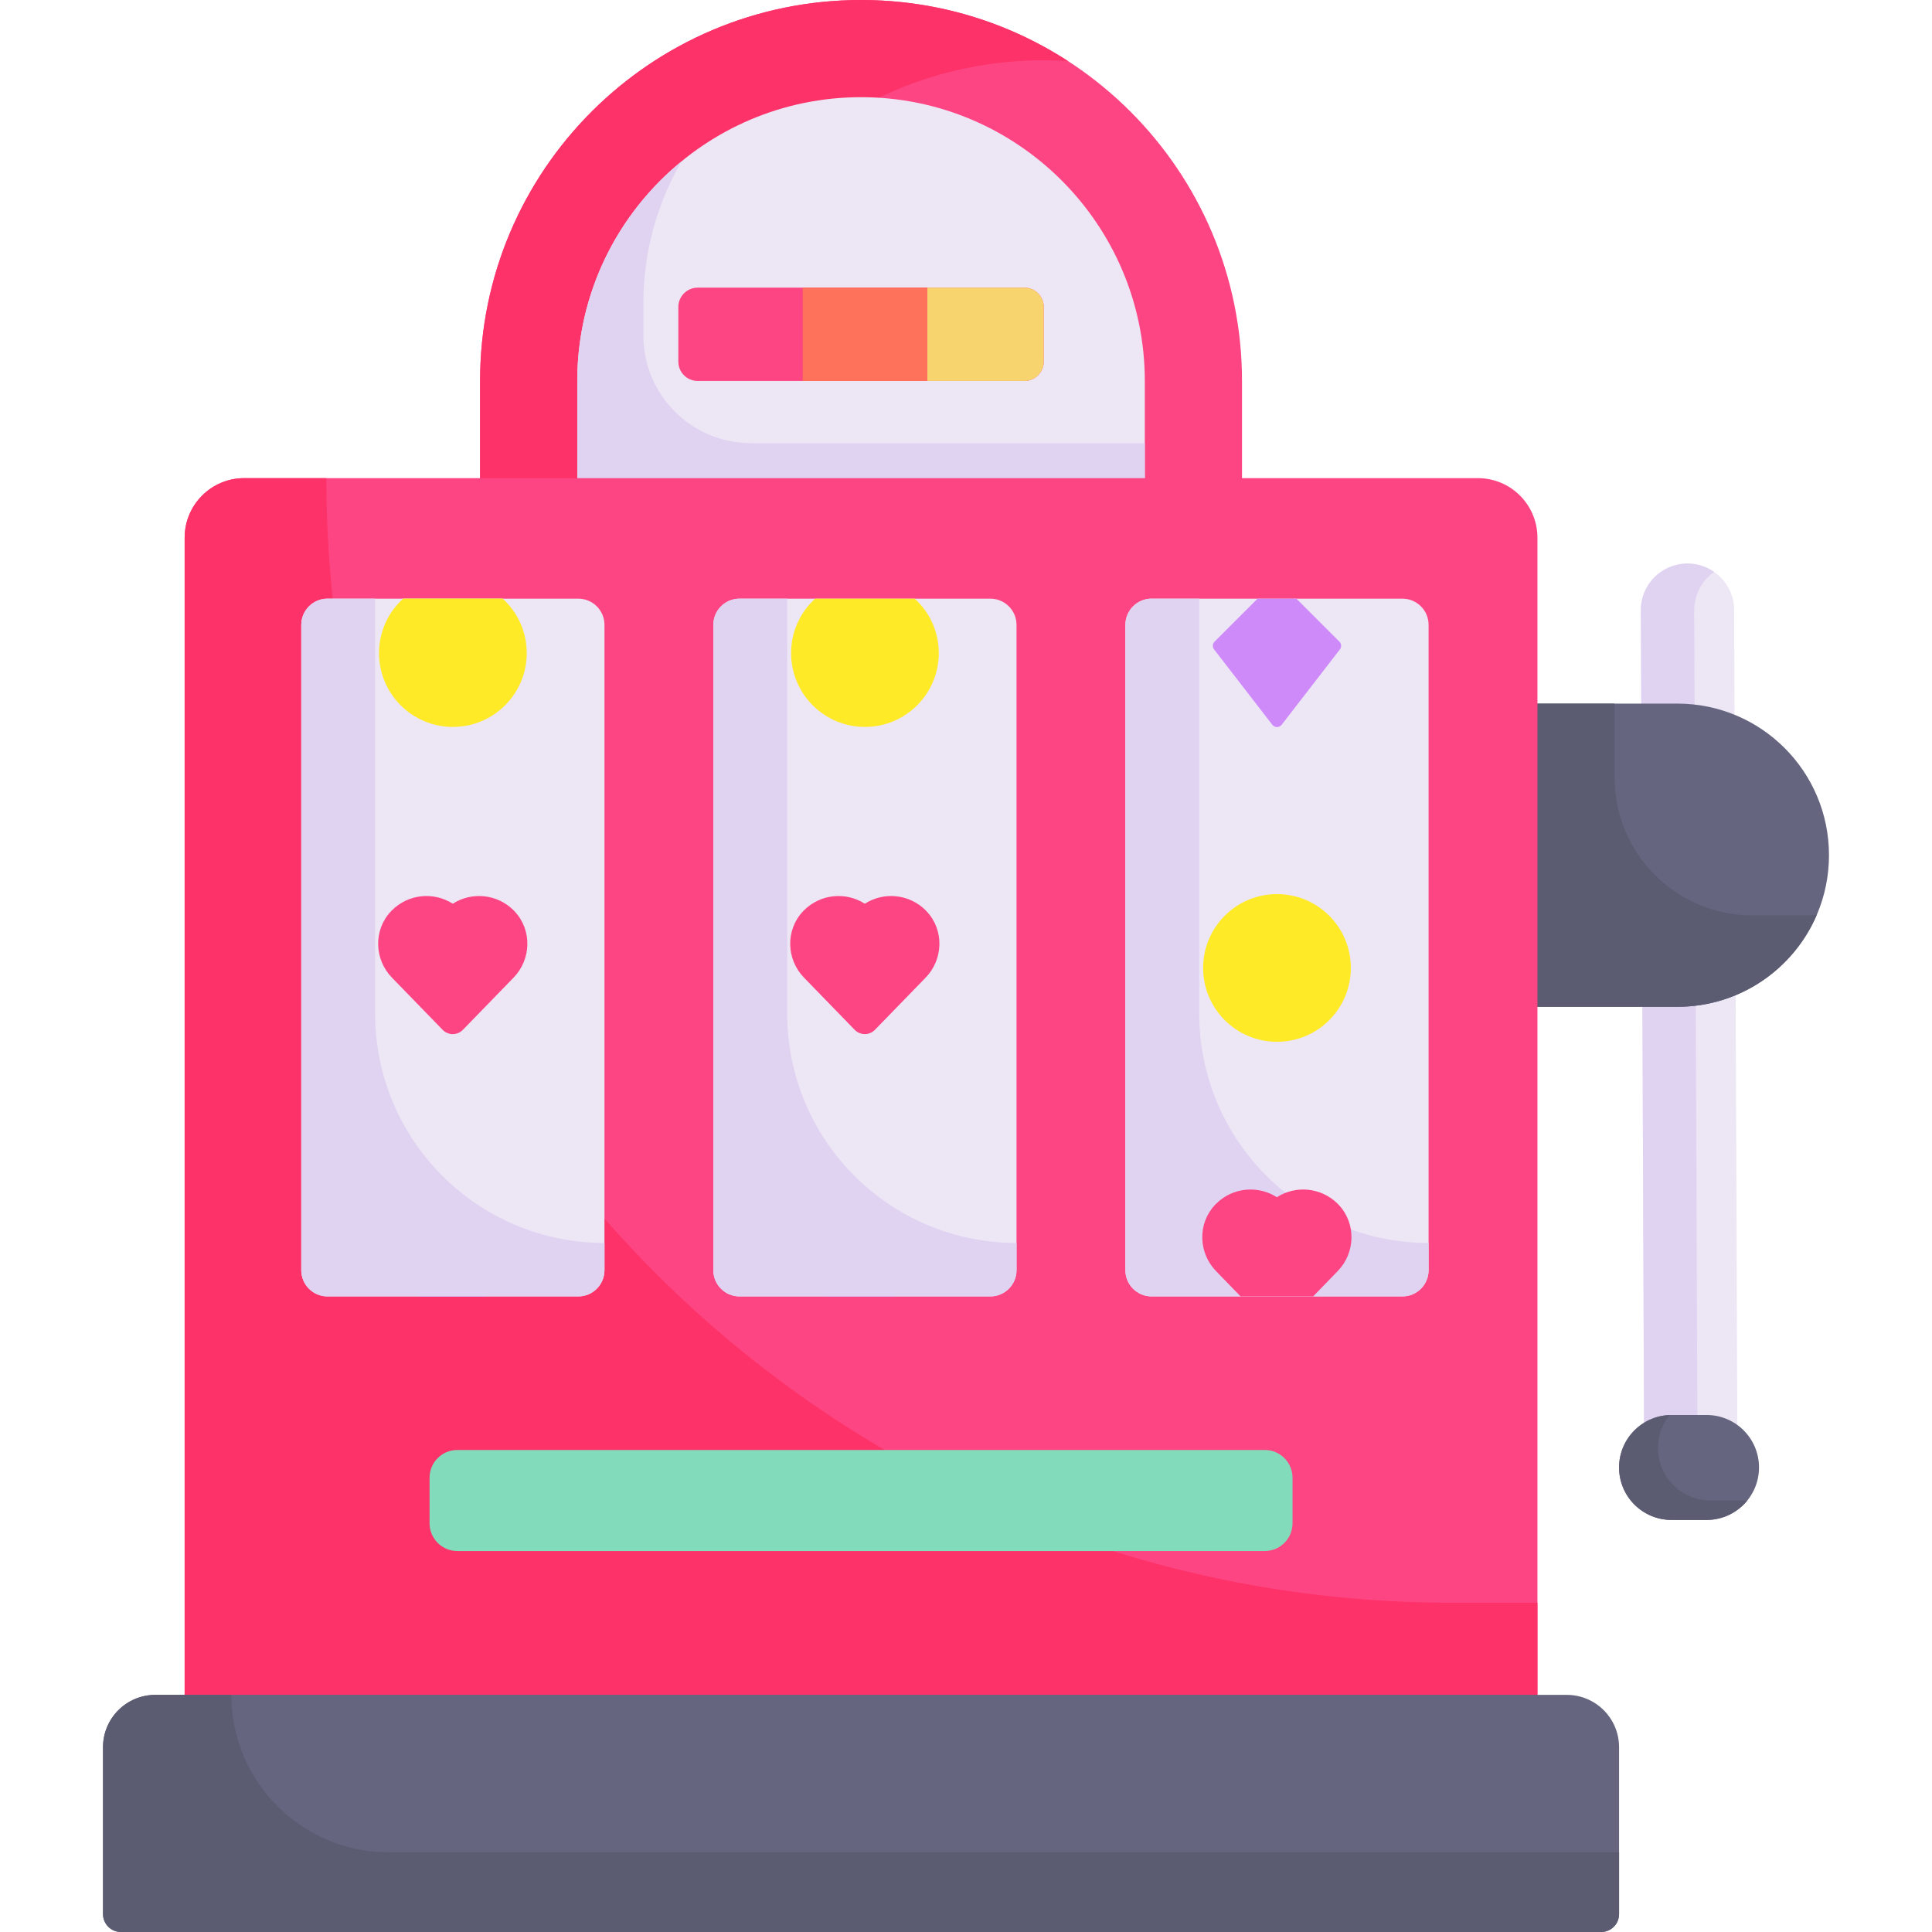 <?xml version="1.0" encoding="iso-8859-1"?>
<!-- Generator: Adobe Illustrator 21.0.0, SVG Export Plug-In . SVG Version: 6.00 Build 0)  -->
<svg version="1.1" id="Capa_1" xmlns="http://www.w3.org/2000/svg" xmlns:xlink="http://www.w3.org/1999/xlink" x="0px" y="0px"
	 viewBox="0 0 512 512" style="enable-background:new 0 0 512 512;" xml:space="preserve">
<path style="fill:#FE4583;" d="M329.143,100.958v37.087H127.227v-37.087C127.227,45.204,172.432,0,228.185,0
	c27.877,0,53.116,11.301,71.392,29.566C317.842,47.842,329.143,73.081,329.143,100.958z"/>
<path style="fill:#FC3268;" d="M175.646,116.926c0-55.753,45.204-100.958,100.958-100.958c2.154,0,4.29,0.075,6.41,0.208
	C267.223,5.945,248.398,0,228.185,0c-55.753,0-100.958,45.204-100.958,100.958v37.087h48.419V116.926z"/>
<path style="fill:#EDE6F5;" d="M303.388,100.958v37.087H152.982v-37.087c0-41.465,33.738-75.203,75.203-75.203
	S303.388,59.493,303.388,100.958z"/>
<path style="fill:#E0D3F2;" d="M199.014,117.441c-15.75,0-28.52-12.769-28.52-28.52v-8.567c0-13.684,3.692-26.515,10.106-37.581
	c-16.847,13.803-27.619,34.758-27.619,58.185v37.087h150.406v-20.604H199.014z"/>
<path style="fill:#EDE6F5;" d="M460.435,384.172l-0.805-206.684l0,0l-0.065-15.833c-0.028-6.83-5.583-12.34-12.413-12.312
	c-3.42,0.014-6.505,1.407-8.732,3.652c-2.226,2.245-3.594,5.34-3.58,8.761l0.101,24.724l0,0l0.769,197.794L460.435,384.172z"/>
<path style="fill:#E0D3F2;" d="M449.082,186.48L449.082,186.48l-0.101-24.724c-0.014-3.42,1.354-6.516,3.58-8.761
	c0.522-0.526,1.095-1.001,1.705-1.427c-2.016-1.407-4.466-2.235-7.113-2.224c-3.42,0.014-6.505,1.407-8.732,3.652
	c-2.226,2.245-3.594,5.34-3.58,8.761l0.101,24.724l0,0l0.769,197.794l14.139-0.058L449.082,186.48z"/>
<path style="fill:#65657F;" d="M472.936,198.227c7.273,7.273,11.765,17.317,11.765,28.412c0,22.19-17.987,40.177-40.177,40.177
	h-50.479v-80.354h50.479C455.618,186.463,465.662,190.954,472.936,198.227z"/>
<path style="fill:#5B5B72;" d="M478.349,242.597h-13.92c-20.192,0-36.559-16.369-36.559-36.559v-19.576h-33.826v80.354h50.479
	c16.569,0,30.792-10.032,36.935-24.351C480.431,242.545,479.397,242.597,478.349,242.597z"/>
<path style="fill:#FE4583;" d="M407.437,142.495v316.966H48.934V142.495c0-8.715,7.067-15.782,15.782-15.782h326.938
	C400.37,126.712,407.437,133.779,407.437,142.495z"/>
<path style="fill:#FC3268;" d="M86.484,126.712L86.484,126.712H64.716c-8.716,0-15.782,7.066-15.782,15.782v316.966h358.503v-34.722
	H384.51C219.915,424.738,86.484,291.307,86.484,126.712z"/>
<path style="fill:#65657F;" d="M429.07,463.025v44.231c0,2.62-2.124,4.744-4.744,4.744H32.044c-2.62,0-4.744-2.124-4.744-4.744
	v-44.231c0-7.658,6.208-13.866,13.866-13.866h374.038C422.863,449.159,429.07,455.367,429.07,463.025z"/>
<path style="fill:#5B5B72;" d="M103.022,490.881c-23.043,0-41.722-18.679-41.722-41.722l0,0H41.166
	c-7.658,0-13.866,6.208-13.866,13.866v44.231c0,2.62,2.124,4.744,4.744,4.744h392.283c2.62,0,4.744-2.124,4.744-4.744v-16.375
	H103.022z"/>
<path style="fill:#FE4583;" d="M276.604,81.353v14.484c0,2.823-2.297,5.12-5.12,5.12h-86.597c-2.823,0-5.12-2.297-5.12-5.12V81.353
	c0-2.823,2.297-5.12,5.12-5.12h86.597C274.306,76.233,276.604,78.531,276.604,81.353z"/>
<path style="fill:#F8D46E;" d="M276.604,81.353v14.484c0,2.823-2.297,5.12-5.12,5.12h-25.785V76.233h25.785
	C274.306,76.233,276.604,78.531,276.604,81.353z"/>
<rect x="212.732" y="76.233" style="fill:#FE715A;" width="32.966" height="24.724"/>
<path style="fill:#EDE6F5;" d="M269.392,165.602v171.01c0,3.843-3.111,6.954-6.954,6.954h-66.447c-3.843,0-6.954-3.111-6.954-6.954
	v-171.01c0-3.843,3.111-6.954,6.954-6.954h66.447C266.281,158.648,269.392,161.759,269.392,165.602z"/>
<path style="fill:#CF8AFA;" d="M229.241,316.215c-0.595-0.552-1.516-0.552-2.112,0l-4.095,3.8l-11.396,11.396
	c-0.552,0.552-0.608,1.429-0.131,2.047l7.81,10.107h17.737l7.81-10.107c0.478-0.618,0.421-1.495-0.131-2.047l-11.397-11.396
	L229.241,316.215z"/>
<path style="fill:#FFEA27;" d="M242.412,158.648c3.915,3.575,6.377,8.705,6.377,14.423c0,10.807-8.767,19.573-19.573,19.573
	c-10.807,0-19.573-8.767-19.573-19.573c0-5.718,2.462-10.848,6.377-14.423H242.412z"/>
<path id="SVGCleanerId_0" style="fill:#FFEA27;" d="M133.213,158.648c3.915,3.575,6.377,8.705,6.377,14.423
	c0,10.807-8.767,19.573-19.573,19.573s-19.573-8.767-19.573-19.573c0-5.718,2.462-10.848,6.377-14.423H133.213z"/>
<path style="fill:#EDE6F5;" d="M160.193,165.602v171.01c0,3.843-3.111,6.954-6.954,6.954H86.793c-3.843,0-6.954-3.111-6.954-6.954
	v-171.01c0-3.843,3.111-6.954,6.954-6.954h66.447C157.082,158.648,160.193,161.759,160.193,165.602z"/>
<path style="fill:#CF8AFA;" d="M120.618,315.823c-0.356-0.331-0.909-0.331-1.265,0l-4.518,4.193l-11.783,11.783
	c-0.331,0.331-0.365,0.856-0.078,1.227l8.145,10.54h17.737l8.145-10.54c0.286-0.37,0.252-0.895-0.078-1.227l-11.784-11.783
	L120.618,315.823z"/>
<g>
	<path id="SVGCleanerId_0_1_" style="fill:#FFEA27;" d="M133.213,158.648c3.915,3.575,6.377,8.705,6.377,14.423
		c0,10.807-8.767,19.573-19.573,19.573s-19.573-8.767-19.573-19.573c0-5.718,2.462-10.848,6.377-14.423H133.213z"/>
</g>
<path style="fill:#EDE6F5;" d="M378.592,165.602v171.01c0,3.843-3.111,6.954-6.954,6.954h-66.447c-3.843,0-6.954-3.111-6.954-6.954
	v-171.01c0-3.843,3.111-6.954,6.954-6.954h66.447C375.48,158.648,378.592,161.759,378.592,165.602z"/>
<g>
	<path style="fill:#E0D3F2;" d="M160.193,329.4c-33.568,0-60.781-27.212-60.781-60.781V158.648h-12.62
		c-3.841,0-6.954,3.113-6.954,6.954v171.01c0,3.841,3.113,6.954,6.954,6.954h66.447c3.841,0,6.954-3.113,6.954-6.954V329.4
		L160.193,329.4z"/>
	<path style="fill:#E0D3F2;" d="M269.392,329.4c-33.568,0-60.781-27.212-60.781-60.781V158.648h-12.62
		c-3.841,0-6.954,3.113-6.954,6.954v171.01c0,3.841,3.113,6.954,6.954,6.954h66.447c3.841,0,6.954-3.113,6.954-6.954V329.4
		L269.392,329.4z"/>
	<path style="fill:#E0D3F2;" d="M378.592,329.4c-33.568,0-60.781-27.212-60.781-60.781V158.648h-12.62
		c-3.841,0-6.954,3.113-6.954,6.954v171.01c0,3.841,3.113,6.954,6.954,6.954h66.447c3.841,0,6.954-3.113,6.954-6.954V329.4
		L378.592,329.4z"/>
</g>
<path style="fill:#CF8AFA;" d="M339.65,192.075l15.438-19.978c0.48-0.621,0.423-1.503-0.132-2.058l-11.391-11.391h-10.302
	l-11.391,11.391c-0.555,0.555-0.612,1.437-0.132,2.058l15.438,19.978C337.805,192.884,339.024,192.884,339.65,192.075z"/>
<path style="fill:#FE4583;" d="M354.517,319.025c-4.389-4.378-11.126-4.965-16.133-1.751c-5.007-3.214-11.744-2.627-16.122,1.751
	c-0.113,0.103-0.216,0.216-0.319,0.33c-4.605,4.935-4.378,12.671,0.33,17.513l6.506,6.696h19.214l6.506-6.696
	c4.708-4.842,4.935-12.578,0.33-17.513C354.723,319.243,354.62,319.129,354.517,319.025z"/>
<path style="fill:#82DBBA;" d="M342.535,391.613v12.074c0,4.059-3.297,7.355-7.355,7.355H121.19c-4.059,0-7.355-3.297-7.355-7.355
	v-12.074c0-4.059,3.297-7.355,7.355-7.355H335.18C339.239,384.258,342.535,387.554,342.535,391.613z"/>
<g>
	<path style="fill:#FE4583;" d="M245.626,241.577c4.605,4.935,4.378,12.671-0.33,17.513l-13.428,13.823
		c-1.47,1.513-3.898,1.513-5.368,0l-13.427-13.823c-4.708-4.842-4.935-12.579-0.33-17.513c0.103-0.113,0.206-0.227,0.319-0.33
		c4.378-4.378,11.116-4.965,16.122-1.751c5.007-3.214,11.744-2.627,16.133,1.751C245.42,241.351,245.523,241.464,245.626,241.577z"
		/>
	<path style="fill:#FE4583;" d="M136.427,241.577c4.605,4.935,4.378,12.671-0.33,17.513l-13.428,13.823
		c-1.47,1.513-3.898,1.513-5.368,0l-13.427-13.823c-4.708-4.842-4.935-12.579-0.33-17.513c0.103-0.113,0.206-0.227,0.319-0.33
		c4.378-4.378,11.116-4.965,16.122-1.751c5.007-3.214,11.744-2.627,16.133,1.751C136.221,241.351,136.324,241.464,136.427,241.577z"
		/>
</g>
<circle style="fill:#FFEA27;" cx="338.414" cy="256.515" r="19.573"/>
<path style="fill:#65657F;" d="M462.088,379.055c2.514,2.524,4.069,5.996,4.069,9.838c0,7.685-6.222,13.907-13.907,13.907h-9.272
	c-3.843,0-7.314-1.556-9.838-4.069c-2.514-2.524-4.069-5.996-4.069-9.838c0-7.685,6.222-13.907,13.907-13.907h9.272
	C456.092,374.986,459.564,376.541,462.088,379.055z"/>
<path style="fill:#5B5B72;" d="M462.551,397.65h-9.272c-3.843,0-7.314-1.556-9.838-4.069c-2.514-2.524-4.069-5.996-4.069-9.838
	c0-3.309,1.159-6.344,3.086-8.731c-7.442,0.275-13.388,6.372-13.388,13.882c0,3.843,1.556,7.314,4.069,9.838
	c2.524,2.514,5.996,4.069,9.838,4.069h9.272c4.376,0,8.272-2.021,10.821-5.177C462.896,397.63,462.726,397.65,462.551,397.65z"/>
<g>
</g>
<g>
</g>
<g>
</g>
<g>
</g>
<g>
</g>
<g>
</g>
<g>
</g>
<g>
</g>
<g>
</g>
<g>
</g>
<g>
</g>
<g>
</g>
<g>
</g>
<g>
</g>
<g>
</g>
</svg>
